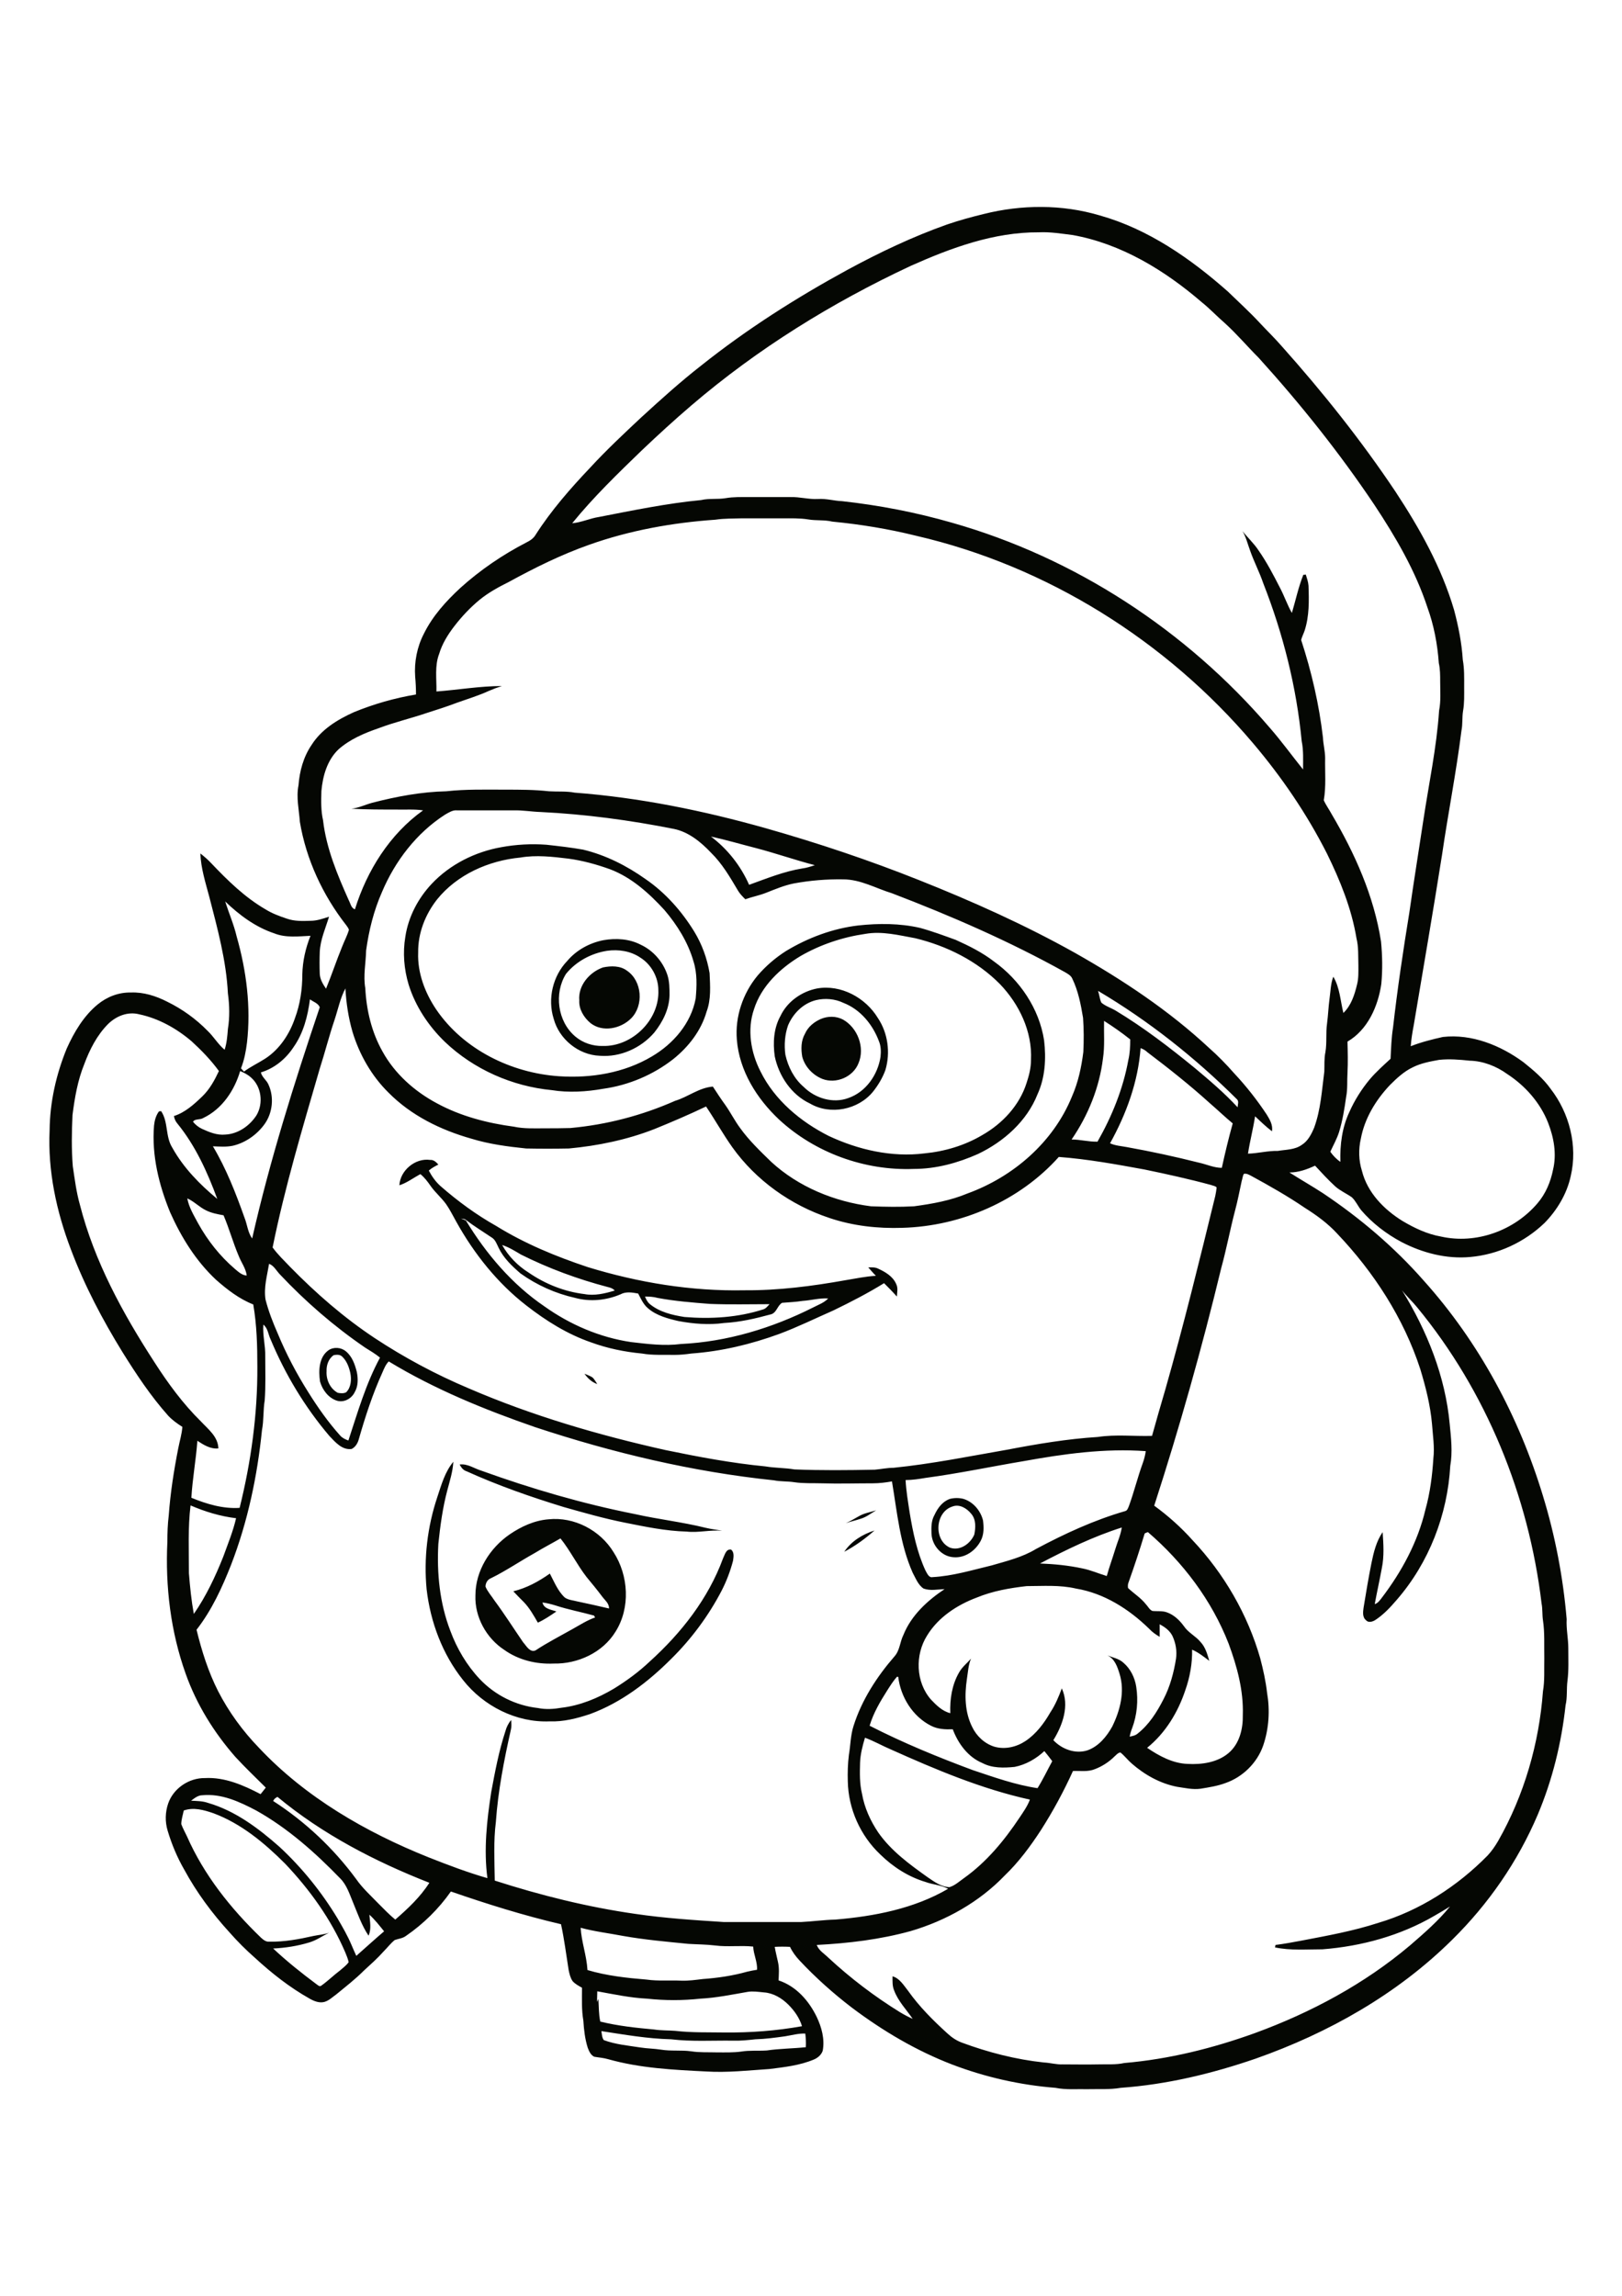 <?xml version="1.0" encoding="utf-8"?>
<!-- Generator: Adobe Illustrator 23.1.0, SVG Export Plug-In . SVG Version: 6.00 Build 0)  -->
<svg version="1.1" id="Layer_1" xmlns="http://www.w3.org/2000/svg" xmlns:xlink="http://www.w3.org/1999/xlink" x="0px" y="0px"
	 viewBox="0 0 595 842" style="enable-background:new 0 0 595 842;" xml:space="preserve">
<style type="text/css">
	.st0{fill:#050703;}
</style>
<g>
	<path class="st0" d="M309.7,569.1c2.6-3.9,6.7-6.4,11.1-7.8C317.4,564.3,313.7,567,309.7,569.1 M196.1,569.6
		c-5.4,3-10.5,6.5-16,9.2c-1.3,0.5-2,1.8-2,3.1c0.8,1.9,2.2,3.4,3.3,5.1c3.7,5,7,10.2,10.5,15.3c1.2,1.3,2.4,3.8,4.5,3
		c4.4-2.9,9.1-5.3,13.7-7.9c2.7-1.5,5.3-3.2,8.2-4.2c-0.1-0.2-0.3-0.5-0.4-0.7c-4.7-1.3-9.5-2.2-14.1-3.7c-1.6-0.5-3.2-0.9-4.8-1.1
		c0.5,2.4,3.2,2.6,5.1,3.3c-2.2,1.5-4.4,3-6.8,4.1c-1.5-2.6-3-5.3-5.1-7.5c-1.3-1.3-2.6-2.6-3.9-4c4.9-1.2,9.3-3.6,13.4-6.5
		c1.6,3,2.9,6.4,5.5,8.8c1.3,0.9,3,1,4.5,1.4c3.9,0.8,7.8,1.7,11.7,2.6c0.1-1.9-1.6-3.1-2.6-4.5c-1.8-2.4-3.7-4.7-5.6-7
		c-3.5-4.5-6-9.7-9.6-14.2C202.5,566,199.2,567.7,196.1,569.6 M201.2,557.2c9.4-1,19,4,23.9,12.1c5.5,8.5,6.2,20.4,0.7,29.1
		c-4.7,7.7-13.9,11.9-22.7,11.7c-6.4,0.3-12.9-1.3-18.1-5c-6.6-4.3-10.9-12.1-10.6-20c0-9,5.3-17.4,12.6-22.4
		C191.1,559.9,196,557.6,201.2,557.2 M315,556.1c2-1.2,4.3-1.5,6.4-2.2c-1.9,1.1-3.6,2.5-5.7,3.1c-1.8,0.6-3.6,1-5.4,1.6
		C311.9,557.9,313.4,557,315,556.1 M349.4,552.5c-6.4,2-7,12.4-0.9,15.1c3.7,1.3,7.5-1.5,8.9-4.8c0.5-2.5,0.7-5.5-1.1-7.6
		C354.7,553.2,352,551.5,349.4,552.5 M348.5,549.7c1.6-0.4,3.3-0.4,4.9,0c3.6,1.1,6.3,4.3,7.2,7.9c0.3,2.5,0.4,5.1-0.8,7.4
		c-1.9,3.7-5.8,6.5-10.1,6.1c-4.3-0.3-7.8-4.3-8-8.6c-0.1-2.4-0.1-4.8,1.1-6.9C344,553,345.8,550.6,348.5,549.7 M168.6,537.1
		c2.9-0.4,5.4,1.5,8.1,2.3c18.3,6.6,37.1,12.1,56.3,15.9c8.5,1.9,17.3,2.9,25.8,5c2,0.5,4.1,0.7,6.1,1.1c-4.4-0.4-8.7,0.8-13,0.3
		c-7.7-0.2-15.3-1.8-22.8-3.3c-7.5-1.5-14.9-3.6-22.3-5.7c-12.1-3.7-24.1-7.9-35.6-13.1C169.9,539.2,169.2,538.2,168.6,537.1
		 M160.4,549.1c1.5-4.5,2.8-9.3,5.9-13c-0.2,3.6-1.3,7-2.2,10.4c-1.7,6.4-2.6,13-3.3,19.7c-0.6,10.8,0.5,21.8,4.4,31.9
		c2.4,6.5,6,12.6,10.8,17.7c5.6,5.9,13.2,9.7,21.3,10.6c2.9,0.6,5.8,0.4,8.7-0.1c6.8-0.8,13.3-3.5,19.2-7c4.7-2.9,9.2-6.2,13.2-10
		c11.5-10.4,21.4-23,26.8-37.7c0.7-1.4,1.1-3.6,3-3.3c1.2,1,0.9,2.7,0.7,4.1c-1,3.8-2.4,7.5-4.2,11c-4.8,9.2-11.1,17.7-18.5,25
		c-8.5,8.5-18.3,16-29.7,20.2c-4.8,1.6-9.8,2.9-14.9,2.7c-12.2,0.5-24.2-5.6-31.7-15.1c-7.6-9.5-12-21.3-13.4-33.3
		C155.4,571.5,156.8,559.9,160.4,549.1 M214.4,503.8c1.1,0.5,2.2,0.8,3.1,1.5c0.6,0.7,1.1,1.5,1.6,2.3
		C217.1,506.9,215.6,505.5,214.4,503.8 M122.4,497c-1.9,1.3-2.7,3.7-2.6,5.9c-0.2,3.1,1.3,6.4,4.1,7.9c1,0.2,2.2,0.3,3.1-0.2
		c1.8-1.8,2-4.7,1.5-7.1c-0.5-2.2-1.3-4.4-3-6C124.7,496.7,123.4,496.8,122.4,497 M120.5,495.2c1.9-1.3,4.6-1.1,6.4,0.4
		c2.3,1.9,3.3,4.8,4,7.6c0.5,2.5,0.5,5.2-0.8,7.4c-1.1,2.3-3.9,3.9-6.5,3.1c-3.1-1-5.3-3.9-6.2-7C116.8,502.6,117,497.7,120.5,495.2
		 M236.6,475.5c0.4,1,0.9,2,1.7,2.7c3.6,3,8.3,4.1,12.8,4.8c9.7,0.8,19.6,0.2,28.9-2.8c1-0.3,1.6-1.2,2.3-1.9
		c-7.3,0-14.6,0.2-21.9-0.1c-6.4-0.5-12.8-1-19.2-2.2C239.8,475.6,238.2,475.5,236.6,475.5 M184.2,456.6c2.3,4.1,5.7,7.6,9.7,10.1
		c6.1,4.2,13.1,7,20.5,7.9c3.7,0.7,7.5-0.2,11.1-1.3c-0.7-0.8-1.7-1.1-2.6-1.3c-11-2.9-21.6-6.8-31.8-11.9
		C188.9,458.8,186.7,457.4,184.2,456.6 M169.1,446.9c0.5,0.2,1.4,0.5,1.8,0.7c7.4,12.2,16.9,23.4,28.8,31.5
		c9.4,6.7,20.3,11.4,31.8,13.1c6.1,0.7,12.2,1.5,18.3,0.7c16.9-0.8,33.4-5.8,48.5-13.4c1.9-1,4-1.7,5.5-3.3
		c-3.2-0.2-6.3,0.7-9.4,0.9c-2.5,0.4-5,0.5-7.5,0.7c-1.8,1-2,3.9-4.4,4.3c-5.5,1.5-11.1,2.8-16.9,3.1c-5.6,0.8-11.2,0.3-16.7-0.7
		c-3.9-0.9-8.1-2-11.2-4.7c-1.7-1.4-2.6-3.5-3.6-5.4c-2.2-0.4-4.5-0.8-6.5,0.3c-5.2,2.2-11.1,2.8-16.6,1.3c-7.2-1.6-14.1-4.7-20.1-9
		c-3.1-2.7-6.2-5.6-8-9.4c-0.7-1.4-1.2-3-2.6-3.8c-3.1-2.1-6.4-4.1-9.4-6.4C170.5,447,169.8,447,169.1,446.9 M146.5,434.7
		c0.3-5.5,5.9-10.1,11.3-9.3c1.3-0.1,2.2,0.8,3,1.7c-1.2,0.6-2.5,1.3-3.5,2.2c1.1,2.1,2.5,4.1,4.3,5.7c6.3,5.5,13.1,10.5,20.4,14.6
		c10.5,6.5,21.9,11.2,33.6,15.1c18.6,5.7,38,8.9,57.5,8.5c12.4,0.1,24.8-1.5,37.1-3.7c3.7-0.6,7.4-1.4,11.1-1.6
		c-1-1-1.9-2.1-2.8-3.1c1.2,0,2.6-0.1,3.7,0.5c2.6,1.2,5.3,2.8,6.5,5.5c0.8,1.5,0.4,3.1,0.3,4.7c-1.5-1.7-3.1-3.3-4.7-4.9
		c-6,3.7-12.2,6.9-18.6,10c-6.6,2.9-13.1,6.1-19.8,8.6c-10.4,3.8-21.2,6.4-32.3,7.2c-2.1,0.3-4.1,0.5-6.2,0.5c-4-0.1-8,0.2-11.9-0.5
		c-6.4-0.6-12.7-1.9-18.7-4.1c-8.7-3-16.5-7.9-23.7-13.5c-10.6-8.2-19.2-19-25.7-30.7c-1.2-2.1-2.3-4.4-3.7-6.4
		c-1.7-2.4-4-4.3-5.7-6.7c-1.1-1.6-2.3-3.2-3.8-4.4C151.6,432,149.3,433.8,146.5,434.7 M301.1,373.7c2.6-1.1,5.6-1.1,8.1,0.2
		c5.4,3,8.2,10.3,5.7,16.1c-2,5-8.2,7.6-13.2,5.7c-3.5-1.4-6.4-4.4-7.4-8.1c-0.5-2.8-0.5-5.9,1-8.5
		C296.4,376.6,298.6,374.8,301.1,373.7 M299.3,366.8c-4.7,1.2-8.3,4.8-10.2,9.2c-1.2,3.4-1.5,7.2-1,10.8c1,4.5,3.2,8.8,6.7,11.8
		c4.2,4.2,10.8,6.2,16.4,4.1c6.4-2.2,10.8-8.5,11.8-15.1c0.2-1.9,0.2-3.9-0.6-5.8c-2.3-6.1-6.8-11.6-13-14
		C306.3,366.3,302.6,366,299.3,366.8 M299.8,362.5c8.7-1.5,17.7,3.4,22.2,10.8c3.7,5.5,4.7,12.7,2.8,19.1c-1,2.8-2.6,5.5-4.5,7.9
		c-5.4,6.7-15.7,8.8-23.2,4.4c-6.8-3.2-11.4-10.1-12.9-17.3c-0.7-5-0.4-10.3,2.1-14.8C288.8,367.3,294.1,363.6,299.8,362.5
		 M221.2,354.8c2.9-0.6,6.3-0.7,8.8,1.2c5.6,3.8,6.2,12.8,1.5,17.5c-3.8,3.8-10.5,5.2-14.9,1.7c-2.4-2-4.3-5.1-4.1-8.3
		C212,361.4,216.3,356.5,221.2,354.8 M222.7,348.7c-5.8,0.9-11.4,3.9-15.1,8.5c-4.4,7.1-3.1,17.4,3.4,22.9c2.8,2.4,6.5,3.6,10.1,3.5
		c10.8,0.3,20.9-9.6,20.4-20.5c0-4.7-2.6-9.4-6.6-11.9C231.4,348.8,226.9,348.1,222.7,348.7 M221.4,344.8c4.6-0.8,9.5-0.5,13.7,1.7
		c4.5,2.1,8.1,6.2,9.7,11c0.8,2.4,0.8,5,0.8,7.5c-0.1,5.1-2.5,9.8-5.6,13.7c-4.9,5.7-12.5,9.1-20,8.5c-7.8-0.3-14.9-6.1-16.9-13.6
		c-2.3-7.3-0.3-15.7,5-21.2C211.4,348.5,216.2,345.8,221.4,344.8 M317.4,342.5c-8.3,1.2-16.4,3.9-23.7,8.1
		c-7.5,4.5-14.4,11-17.1,19.5c-2.6,7.5-1.2,15.9,2.4,22.9c5.2,10.5,14.7,18.4,25,23.6c10.9,5.1,23.1,7.9,35.1,6.4
		c7.4-0.7,14.8-2.9,21.2-6.7c7.4-4.2,13.7-10.9,16.3-19.2c0.9-2.7,1.6-5.5,1.6-8.4c0.5-10.4-4.3-20.4-11.4-27.8
		c-8.4-8.5-19.5-14-31-16.8C329.7,343,323.6,341.4,317.4,342.5 M314.9,339.4c7.5-0.8,15.2-0.8,22.6,0.9c4.4,1.2,8.7,2.8,13.1,4.4
		c4.9,2.2,9.7,4.6,14,7.9c9.5,6.8,16.6,17.3,18.4,28.9c0.8,6.7,0.4,13.7-2.4,19.8c-3.9,9.9-12.4,17.4-21.8,21.9
		c-7.4,3.3-15.4,5.5-23.6,5.5c-18,0.7-36.2-5.9-49.4-18.1c-8.2-7.7-14.6-17.9-15.5-29.3c-0.7-8.4,2.2-17,7.6-23.5
		c3-3.5,6.5-6.5,10.4-9C296.4,343.9,305.5,340.5,314.9,339.4 M190.9,314.5c-11.6,1.1-23.2,6.2-30.6,15.4c-4.3,5.5-7,12.3-6.9,19.4
		c-0.3,7.5,2.5,14.8,6.6,20.9c10,14.7,27.5,23.3,45,24.5c11.8,0.8,24-1.2,34.2-7.3c7.8-4.6,14.3-12.1,16-21.2
		c0.4-4.5,0.6-9.2-0.8-13.6c-2-7-6-13.4-10.7-18.9c-5.6-6.1-12-11.9-19.9-14.9c-5-1.8-10.1-3.2-15.3-3.9
		C202.7,314.2,196.7,313.5,190.9,314.5 M183.9,310.7c5.4-1,11-1.3,16.5-0.9c4.5,0.5,9,1,13.5,1.8c8.3,2,16,5.9,22.9,10.8
		c7.3,5,13.3,11.8,17.9,19.3c2.8,4.6,4.7,9.8,5.6,15.2c0.2,4.7,0.6,9.6-1.1,14.1c-2,7-6.6,12.9-12.2,17.4
		c-7.4,5.8-16.4,9.6-25.7,10.9c-6.2,1.1-12.7,1.5-18.9,0.5c-14.5-1.4-28.6-7.6-39.2-17.7c-6-5.8-10.8-13-13.3-21
		c-1.7-5.7-2.2-11.7-1.2-17.6c1.1-7.3,4.7-14.1,9.7-19.4C165.1,317,174.3,312.4,183.9,310.7 M220.6,744.9c0.2,1.1,0.2,2.4,0.9,3.3
		c4.3,1.6,8.9,2,13.4,2.7c2.5,0.4,5.1,0.4,7.6,0.8c3.6,0.6,7.4,0.1,11,0.6c3.2,0.5,6.4,0.3,9.6,0.4c2.9,0,5.9,0.1,8.8-0.3
		c3.1-0.5,6.2-0.2,9.4-0.4c4.7-0.7,9.6-0.7,14.3-1.2c0.1-1.7,0-3.4-0.2-5c-2.5-0.1-4.9,0.6-7.4,1c-3.6,0.5-7.2,1-10.9,1.1
		c-2.8,0.3-5.5,0.6-8.3,0.5c-7.5-0.1-15.1,0.4-22.6-0.5C237.6,747.7,229.1,746.2,220.6,744.9 M219.1,730.3c0,1.3-0.1,2.6-0.1,3.9
		c0.2-0.4,0.3-0.7,0.5-1.1c0.2,2.8,0.1,5.6,0.7,8.3c6.5,1.6,13.1,2.3,19.7,2.9c2.6,0.4,5.2,0.3,7.8,0.5c6,0.7,12,0.5,17.9,0.6
		c9.6,0.1,19.1-0.6,28.6-2.3c-0.9-3-2.8-5.7-5-7.9c-2.4-2.4-5.6-4.3-9-4.5c-2-0.2-4-0.5-5.9-0.2c-5.8,1-11.5,2.2-17.4,2.5
		c-6.5,0.7-13,0.7-19.5,0C231.2,732.7,225.2,731.4,219.1,730.3 M213,707c0.3,5.2,2.2,10.2,2.5,15.5c7,2.1,14.4,2.9,21.7,3.5
		c4.2,0.6,8.5,0.2,12.7,0.4c2.7,0.1,5.3-0.3,7.9-0.6c5.5-0.4,11-1.2,16.3-2.7c1.2-0.3,2.4-0.5,3.6-0.7c0.2-2.9-1.3-5.6-1.4-8.5
		c-4.6-0.5-9.3,0.2-13.9-0.4c-3.3-0.4-6.6-0.4-9.9-0.6c-8-0.8-16-1.5-23.9-2.9C223.4,709,218.2,708.4,213,707 M67.4,664
		c-0.3,1.6-0.9,3.3-0.9,5c0.6,1.6,1.4,3,2.1,4.5c6.2,14.1,16,26.4,27.1,37.1c0.9,0.8,1.8,1.6,3.1,1.5c5.5,0.1,10.9-0.9,16.2-2.1
		c1.9-0.4,3.9-0.5,5.7-1.2c-2.4,1.2-4.6,2.8-7.3,3.6c-4.3,1.3-8.8,2-13.2,2.2c5,4.7,10.4,9,15.9,13.1c0.5,0.3,1.1,1.1,1.8,0.5
		c2.4-1.7,4.5-3.8,6.9-5.6c1.1-1,2.3-1.8,3.1-3c-0.3-1.3-0.8-2.5-1.3-3.7c-5.2-12.1-13-22.9-22-32.4c-7.6-7.6-16.1-14.7-26.3-18.5
		C74.8,663.8,71,662.7,67.4,664 M100.2,660.5c11.8,7.6,22.2,17.4,30.5,28.7c2.3,3.3,5.3,6,8.1,8.9c2,2,4,4.1,6.2,5.9
		c4.6-4,9.2-8.3,12.5-13.5c-19.9-7.8-39.2-17.8-55.7-31.5C101.1,659.3,100.5,659.8,100.2,660.5 M70.1,660.4c2.1,0.1,4.2,0.1,6.2,0.8
		c10,2.9,18.5,9.3,26.2,16.1c8.3,7.7,15.5,16.6,21.4,26.4c1.8,3.1,3.6,6.2,5,9.5c0.6,1.4,1.2,2.8,1.8,4.1c3.4-3,6.8-6.1,10.2-9
		c-1.7-2.1-3.4-4.3-5.4-6.1c0.2,2.6,0.8,5.2-0.3,7.7c-2.5-3.7-4-8.1-5.7-12.2c-1.3-3.1-2.3-6.4-4.7-8.8
		c-9.2-9.5-19.2-18.4-30.8-24.9c-6.1-3.2-12.7-6.3-19.8-5.6C72.7,658.4,71.4,659.4,70.1,660.4 M317.3,637.3c-0.9,3-1.7,6.1-1.8,9.2
		c-0.1,3.8-0.2,7.6,0.7,11.3c0.9,5.2,3.1,10,6,14.3c4.7,6.7,11.4,11.6,18,16.3c2.5,1.7,5,3.6,8.1,3.7c2-0.6,3.6-2.1,5.3-3.3
		c8.3-5.9,14.8-13.8,20.4-22.2c1.4-2.1,2.9-4.2,3.8-6.6c-17.7-3.9-34.5-11-51-18.4C323.7,640.3,320.6,638.5,317.3,637.3
		 M325.5,619.9c-2.6,4.1-5.1,8.3-6.5,13c12.3,6.3,25,11.5,37.9,16.3c7.8,2.6,15.6,5.4,23.7,6.6c2-3.2,3.6-6.6,5.4-9.9
		c-0.9-1.2-1.9-2.5-2.9-3.7c-3,2.8-6.8,5-10.9,5.8c-4,0.4-8.2,0.5-11.8-1.4c-5.3-2.2-8.9-7.1-10.9-12.4c-2.7,0.1-5.5,0-8-1.3
		c-6.7-3.4-11.1-10.5-12-17.9c-0.1,0-0.3-0.1-0.4-0.1C327.7,616.4,326.6,618.2,325.5,619.9 M376.6,581.7c-6.2,0.7-12.5,1.8-18.3,4.2
		c-7.2,2.7-14.1,7.2-18.2,13.9c-4.5,7.1-4.2,17.1,1.4,23.5c2,2.1,4.2,4.3,7.1,5c-0.2-5.1,0.6-10.4,3.2-14.9c1.1-2,2.9-3.4,4.4-5.1
		c-1,2.3-1.1,4.9-1.5,7.4c-0.9,5.9-0.8,12.2,1.9,17.6c1.6,3.4,4.6,6.2,8.2,7.3c3.9,1.1,8.1,0.1,11.4-2.1c3.9-2.6,6.8-6.5,9.1-10.5
		c1.8-2.7,3.1-5.8,4.2-8.8c2.9,6.3,0.3,13.5-3.1,19c3.1,3.3,8.1,5.2,12.6,3.7c4.1-1.5,7-5.1,9-8.7c2.9-5.9,4.7-12.8,2.7-19.3
		c-0.8-2.6-1.8-5.6-4.5-6.8c2,0.8,4.3,1.2,5.9,2.7c2.6,2.2,4.2,5.5,4.7,8.8c0.8,5.1,0.3,10.4-1.5,15.2c-0.4,1-0.7,2-0.9,3.1
		c1-0.2,2.1-0.4,2.9-1.1c4.2-3.3,7.1-7.9,9.5-12.6c2.4-4.6,3.8-9.8,4.6-14.9c0.4-2.8-0.1-5.7-1.3-8.3c-1-2-2.8-3.3-4.7-4.3
		c0,1.5,0,3.1,0,4.6c-1.4-0.8-2.8-1.8-3.9-3c-7.4-7.2-16.5-13-26.8-14.7C388.7,581.2,382.6,581.7,376.6,581.7 M419.9,562.4
		c-1.8,6-3.8,12-5.9,17.9c-0.3,0.7-0.3,1.4-0.2,2.1c2.1,2,4.7,3.6,6.5,5.9c0.8,0.8,1.3,2,2.4,2.5c1.7,0.2,3.6-0.1,5.3,0.5
		c2.6,0.9,4.7,2.9,6.3,5.1c1.6,2.4,4.3,3.6,6.1,5.8c1.8,1.9,2.5,4.5,3.2,6.9c-2-1.5-4-3.1-6.3-4.1c0.1,5-0.8,10.1-2.5,14.9
		c-2.7,8.1-7.3,15.7-14,21.1c4.4,3,9.4,5.7,14.8,5.9c5.2,0.3,11-0.5,15.1-4c4-3.4,5.3-8.9,5.2-13.9c0.3-9-2.1-17.8-5.2-26.2
		c-6.2-15.9-16.7-29.8-29.6-40.9C420.7,562,420.2,562.2,419.9,562.4 M381.5,573.4c5.2,0.2,10.4,0.7,15.5,1.8c3.1,0.6,6,1.9,9,2.8
		c0.9-3.3,2.1-6.5,3.1-9.8c0.8-2.7,2-5.2,2.4-8C401.1,563.5,391.2,568.3,381.5,573.4 M69.9,552.1c-1,8.2-0.6,16.6-0.6,24.9
		c0.4,5,0.9,10,1.8,14.9c4.5-6.5,7.9-13.7,10.8-21c1.7-4.7,3.6-9.3,4.7-14.1C80.8,556.1,75.2,554.4,69.9,552.1 M375.3,535.9
		c-11.9,2-23.7,4.5-35.7,6.1c-2.4,0.4-4.9,0.8-7.4,0.8c0.2,4,0.9,8,1.5,12c1.2,7.2,2.7,14.5,5.8,21.2c0.6,1,1.2,2.7,2.6,2.4
		c7.4-0.4,14.6-2.6,21.7-4.3c5.5-1.6,11.3-3,16.2-6c10.5-5.6,21.3-10.6,32.7-13.9c0.9-0.2,1.1-1.2,1.4-1.8
		c1.9-5.2,3.2-10.6,5.1-15.8c0.5-1.4,0.9-2.9,1.1-4.4C405.3,531.1,390.2,533.2,375.3,535.9 M96.6,485.8c-0.3,3.9,0.8,7.7,0.7,11.6
		c0,5.4,0.2,10.8-0.2,16.2c-0.6,3.6-0.3,7.3-1,10.9c-1.7,16.8-5.2,33.5-11.3,49.3c-3.3,8.4-7.1,16.7-12.7,23.9
		c1.9,7.8,4.3,15.4,7.9,22.5c3.9,7.6,9,14.6,15,20.8c17.1,18.2,39.3,31,62.3,40.2c7.1,2.8,14.2,5.5,21.5,7.6
		c-1.4-10.5-0.2-21.2,1.4-31.6c1.4-7.5,2.8-15,5.2-22.3c0.4-1.5,1.1-2.9,2.1-4.1c0.1,1.2,0.2,2.4-0.1,3.6
		c-2.5,11.1-4.7,22.4-5.5,33.8c-0.9,7.1-0.5,14.3-0.4,21.5c16.8,5.4,34,9.7,51.5,12.2c10.8,1.6,21.7,2.3,32.6,3c9.4,0,18.8,0,28.2,0
		c4.2-0.2,8.4-0.8,12.6-0.9c14.3-1.2,28.9-4,41.4-11.3c-2.6-1.4-5.6-1.5-8.3-2.5c-6.3-1.9-11.9-5.5-16.6-10.1
		c-7.3-6.9-11.7-16.7-11.9-26.8c-0.1-3.2,0-6.5,0.4-9.7c0.6-3.5,0.6-7.2,1.7-10.6c3-9.5,8.5-18,15-25.5c2-2.2,2-5.3,3.3-7.9
		c2.9-7.2,8.8-12.6,15.1-16.8c-2.6,0.1-5.2,0.7-7.7-0.2c-2-1.3-2.9-3.8-4-5.8c-4.7-10.6-5.7-22.2-7.6-33.5c-2.3,0.4-4.6,0.7-7,0.7
		c-6.3,0-12.5,0.2-18.8,0c-3.3-0.1-6.7,0.1-10-0.4c-2.5-0.4-5.1-0.2-7.5-0.7c-29.8-3.1-59.2-10.1-87.6-19.5
		c-18.5-6.4-36.9-13.9-53.7-24.1c-1.1,1.1-1.7,2.6-2.3,4c-3.6,7.9-6.3,16.2-8.7,24.6c-0.4,1.4-1.2,2.8-2.6,3.5
		c-3.5,0.5-6-2.5-8.2-4.8c-9-10.6-16.2-22.6-21.5-35.3C98.4,489.5,98.3,487.1,96.6,485.8 M98.7,463.5c-0.7,4.3-2,8.7-1.3,13.1
		c1.1,4.3,2.7,8.4,4.5,12.5c3.1,7.5,6.9,14.7,11.2,21.5c3.5,5.6,7.3,11,11.7,15.9c0.8,0.9,1.9,1.4,3,1.8
		c3.4-10.3,6.4-20.8,11.6-30.4c-1.7-1.4-3.6-2.5-5.5-3.7c-11.4-7.8-21.9-16.9-31.3-26.9C101.3,465.9,100.4,464.1,98.7,463.5
		 M68.7,439.5c0.6,3.3,2.4,6.2,4,9.2c3.5,6.3,8,12,13.5,16.7c1.3,1.1,2.6,2.3,4.3,2.4c-0.3-2.6-2-4.8-2.9-7.1
		c-2.1-4.9-3.5-10.1-5.6-15c-2.2-0.4-4.4-0.8-6.4-1.8C73.1,442.7,71.2,440.6,68.7,439.5 M455.5,433.1c-0.8,3.7-1.5,7.4-2.5,11.1
		c-1.8,6.9-3.1,13.9-5,20.8c-7.1,29.4-15.3,58.5-24.6,87.2c5.1,3.7,9.9,8,14.1,12.7c11.5,12.2,20.2,27.2,24.8,43.3
		c1.1,4.2,2,8.3,2.5,12.6c1.1,6.4,0.7,13.1-1.4,19.3c-2.2,6.4-7.5,11.6-13.8,13.8c-2.9,1.1-6.1,1.6-9.2,2.1
		c-2.9,0.4-5.8-0.3-8.6-0.7c-6.2-1.2-11.9-4.4-16.6-8.5c-1.5-1.3-2.7-2.9-4.2-4.1c-0.9,0.1-1.5,0.9-2.2,1.5c-2,2-4.5,3.6-7.1,4.6
		c-2.6,1.1-5.4,0.6-8.1,0.7c-3.4,7.5-7.3,14.7-11.7,21.6c-3.9,6-8.2,11.8-13.3,16.7c-9.4,9.8-21.6,16.6-34.5,20.4
		c-11.2,3.1-22.9,4.5-34.5,5.1c0.8,2.1,2.8,3.2,4.3,4.7c8.1,7.5,16.9,14.2,26.3,20c1.5,0.9,3,1.7,4.6,2.4c-2.3-3.4-5.3-6.4-6.8-10.4
		c-0.7-1.6-0.6-3.5-0.6-5.2c2.6,0.7,4.1,3.3,5.7,5.3c4.1,5.8,9.2,10.9,14.5,15.7c1.5,1.4,3.3,2.6,5.2,3.3c9.7,3.6,19.8,6.2,30.1,7.3
		c2.3,0.1,4.6,0.8,6.9,0.7c4.4,0,8.8,0.1,13.2,0c3.1-0.1,6.3,0.2,9.4-0.5c16.4-1.4,32.5-5.4,48-11c20.5-7.5,40.1-18,56.8-32.1
		c5.2-4.5,10.4-9,14.7-14.3c-1.9,1.2-3.8,2.3-5.7,3.4c-12.5,7.3-26.8,11.2-41.1,12.3c-5.8,0-11.7,0.5-17.4-0.7
		c0.1-0.2,0.1-0.7,0.2-0.9c3.2-0.4,6.4-1,9.6-1.6c9.4-1.8,18.9-3.5,28.1-6.5c15.2-4.5,29-13.4,40.1-24.7c1.5-1.6,2.8-3.5,3.9-5.4
		c9.5-16.7,15-35.7,16.4-54.8c0.7-4,0.4-8.1,0.5-12.2c-0.1-4.7,0.2-9.3-0.5-13.9c-0.3-2-0.1-4.1-0.5-6.1
		c-4.7-39.5-20.3-77.9-45.7-108.7c-1.7-2.1-3.8-4-5.5-6.2c9.2,14.9,15.9,31.6,17.5,49.1c0.5,5.1,1.1,10.2,0.2,15.3
		c-1,17.9-7.8,35.5-19.6,49.1c-2.4,2.8-4.9,5.5-8,7.5c-1,0.6-2.5,1-3.3,0c-1.4-1.1-1.1-3.1-0.9-4.6c0.9-5.5,1.8-10.9,2.9-16.4
		c0.8-3.9,1.8-8,4.1-11.3c0.3,4.4,0.6,8.8-0.3,13.2c-0.8,4.4-1.8,8.8-2.6,13.2c1.1-0.3,1.8-1.3,2.5-2.2c7.4-9.7,13.3-20.6,16.1-32.5
		c1.7-6.1,2.5-12.4,2.9-18.7c0.5-4.2-0.2-8.5-0.5-12.7c-0.6-6.8-2.3-13.5-4.3-20.1c-6.1-18.7-17-35.5-30.5-49.7
		c-3.4-3.7-7.5-6.7-11.8-9.4c-6.3-4.3-13-8.1-19.8-11.8c-0.8-0.4-1.6-0.9-2.6-0.7C455.8,431.3,455.8,432.3,455.5,433.1 M74.6,410
		c-1.2,0.8-3.1,0.2-3.8,1.4c0.9,1.1,2,2,3.3,2.6c2.6,1.2,5.5,2.4,8.5,2.1c4.7-0.2,9-3.2,11.5-7.1c2.6-4.4,1.8-10.6-2.1-13.9
		c-1.1-1-2.5-1.7-3.9-2.3C86,399.9,81.5,406.7,74.6,410 M527.9,388.7c-3.3,0.6-6.6,1.2-9.6,2.7c-3.2,1.5-5.9,4-8.4,6.5
		c-5.2,5.5-9.3,12.2-10.7,19.7c-0.9,3.9-0.8,8,0.4,11.8c2,8,8.1,14.2,14.9,18.4c4.4,2.6,9,4.8,14.1,5.7c12.9,2.9,26.9-2.2,35.4-12.2
		c3-3.5,4.8-7.8,5.7-12.3c1.4-5.8,0.3-11.8-1.8-17.2c-2.9-7.4-8.4-13.6-15-17.9c-4-2.9-8.9-4.8-13.8-4.9
		C535.3,388.6,531.6,388.3,527.9,388.7 M418.4,384.4c-0.9,12.3-5.2,24.1-11.2,34.9c2,0.9,4.1,1,6.2,1.4c8.9,1.6,17.7,3.5,26.4,5.7
		c2.8,0.6,5.5,1.9,8.4,1.9c1.2-5.5,2.5-10.9,4-16.3c-2.9-2.4-5.6-5-8.5-7.5c-7.3-6.6-15-12.7-22.8-18.6
		C420.2,385.2,419.3,384.7,418.4,384.4 M405,374.4c-0.1,4.6,0.3,9.2-0.4,13.8c-1.3,10.6-5.4,20.8-11.5,29.7c3.2,0,6.3,0.9,9.5,0.8
		c5.3-9.3,9.4-19.4,11.3-29.9c0.6-2.5,0.7-5.1,0.7-7.6C411.6,378.8,408.3,376.5,405,374.4 M39.7,375.5c-4.1,4.1-6.8,9.4-8.8,14.8
		c-2.4,5.9-3.5,12.3-4.3,18.6c-0.3,6.3-0.4,12.5,0.1,18.8c0.7,4.7,1.3,9.5,2.6,14.1c5.3,20.8,15.7,39.8,27.3,57.7
		c5,7.8,10.5,15.3,17.1,21.8c2.7,2.9,6.3,5.6,6.4,9.9c-2.9,0.3-5.4-1.3-7.7-2.8c-0.5,7-1.8,13.9-2.2,20.9c5.6,2.3,11.6,4.1,17.7,3.7
		c4.2-16.9,6.6-34.4,6.5-51.8c0-7.6-0.2-15.3-1.5-22.8c-5.1-2-9.5-5.4-13.6-9c-7.4-6.9-12.8-15.6-16.9-24.8
		c-4.1-10-6.8-20.9-5.9-31.8c0.2-1.9,0.7-3.7,1.8-5.2c0.2,0,0.6-0.1,0.8-0.1c2.7,4,1.5,9.3,4.1,13.4c4.1,7.4,10.1,13.5,16.5,18.8
		c-3.6-9.8-8-19.5-14.6-27.6c-0.7-0.8-1.1-1.7-1.3-2.8c4.1-1.3,7.4-4.3,10.4-7.2c2.7-2.6,4.5-5.9,6.1-9.3c-2.9-4-6.4-7.6-10-10.9
		c-5.5-4.7-12.1-8.4-19.2-9.9C46.9,370.9,42.7,372.6,39.7,375.5 M113.7,366.5c-0.8,6.2-2.4,12.4-6,17.5c-2.8,4.3-7,7.8-12,9.3
		c0.4,1.8,2.1,2.8,2.8,4.5c2.1,4.6,1.5,10.3-1.4,14.4c-2.8,3.9-7,6.9-11.7,8c-2.4,0.5-4.9,0.3-7.3,0.2c4.9,8.2,8.4,17.2,11.6,26.2
		c1,2.5,1.2,5.4,2.8,7.6c6.5-28.7,15.4-56.9,24.8-84.8C116.7,367.9,114.9,367.4,113.7,366.5 M404,367.7c1.5,1.3,3.5,1.9,5.2,2.9
		c10.3,6.2,19.8,13.5,29.1,21.1c5.5,4.6,10.9,9.2,15.7,14.4c0-1,0.6-2.2-0.3-3c-15.3-15.2-32.3-28.7-50.9-39.7
		C403.3,364.9,403.4,366.4,404,367.7 M122.7,374.1c-2,5.9-3.5,11.9-5.4,17.8c-6.3,21.7-12.8,43.4-17.3,65.6c1.9,2.6,4.2,4.8,6.4,7.1
		c9.5,9.7,19.7,18.6,31,26.1c10.9,7.2,22.5,13.4,34.6,18.5c23.2,10,47.5,17.1,72.1,22.6c12.1,2.5,24.3,4.8,36.7,6
		c3.5,0.6,7.1,0.5,10.6,1.1c9.8,0.4,19.7,0.3,29.5,0.1c2.3-0.2,4.6-0.7,6.9-0.7c13.9-1.4,27.7-4.2,41.5-6.6c11-2.1,22.2-4,33.4-4.7
		c6.6-1,13.2-0.2,19.9-0.4c1.6-5.7,3.2-11.4,4.9-17.1c6.7-23.5,12.5-47.2,18.3-70.9c0.2-1,0.4-2.1,0.5-3.1c-0.5-0.6-1.3-0.6-2-0.9
		c-8.1-2.2-16.3-4-24.5-5.7c-10.4-1.9-20.8-3.8-31.4-4.6c-14.4,16.1-35.8,25.4-57.4,26c-9,0.3-18.1-0.7-26.7-3.6
		c-14.2-4.7-27-13.8-35.7-26c-3.4-4.8-6.3-10-9.6-14.9c-6.3,3-12.6,5.7-19,8.3c-10,3.9-20.6,6.1-31.3,7.1c-5.2,0.1-10.5,0.1-15.7,0
		c-6.8-0.7-13.6-1.6-20.1-3.6c-11.3-3.2-22.1-8.5-30.4-16.9c-6.2-6.1-10.7-14-13.2-22.3c-1.5-5.2-2.3-10.5-2.6-15.9
		C124.8,366.1,124,370.2,122.7,374.1 M86.8,343.4c3.6,12.6,5.3,25.9,3.8,39c-0.4,3.2-1,6.4-2.2,9.4c0.4,0.4,0.7,0.8,1.1,1.2
		c2.4-1.8,5.2-3.1,7.7-4.7c5.3-3.4,9-9,11-14.9c1.9-5.1,2.7-10.6,2.7-16c0.1-4.9,1.2-9.7,3-14.2c-4.4,0.2-9.1,0.8-13.3-0.9
		c-6.9-2.3-12.8-6.7-18-11.7C84,335,85.8,339.1,86.8,343.4 M260.8,306.8c6.1,4.6,10.9,10.7,14,17.7c6.4-2.3,12.7-4.9,19.5-6
		c1.6-0.2,3.1-0.7,4.6-1.2c-7.3-1.9-14.4-4.4-21.7-6.3C271.7,309.6,266.3,308,260.8,306.8 M163.2,298.8c-10.4,6.7-18.3,17-23.1,28.4
		c-3,6.8-4.8,14.1-5.8,21.4c-0.1,4.6-1.1,9.2-0.3,13.8c0.4,8,2.3,16.1,6.3,23.2c4.5,8.2,11.8,14.7,20.1,19.1
		c8.7,4.7,18.4,7.2,28.1,8.5c3.7,0.8,7.5,0.6,11.3,0.6c3.1,0,6.3,0,9.4-0.1c13.3-1.2,26.3-4.6,38.5-10c4.7-1.4,8.7-4.8,13.8-5.2
		c1.5,2.3,3,4.6,4.6,6.8c1.9,2.7,3.4,5.7,5.4,8.4c3.3,4.6,7.4,8.5,11.4,12.4c10,9.2,23.2,14.6,36.6,16.3c5.3,0.2,10.5,0.3,15.8,0
		c6.7-0.9,13.4-2.1,19.6-4.7c16.8-6.1,31.5-18.8,38.3-35.5c2.3-5.2,3.5-10.8,4.2-16.4c0.2-4.2,0.2-8.3-0.1-12.5
		c-0.8-4.9-1.8-10-4-14.5c-0.5-1.1-1.7-1.7-2.7-2.3c-20.3-11.3-41.7-20.6-63.4-28.9c-5.9-1.8-11.5-5.1-17.9-5.1
		c-6.1-0.1-12.1,0.4-18.1,1.5c-3.5,0.7-6.8,2.1-10.1,3.4c-2.5,1-5.2,1.5-7.7,2.4c-1-1-2-2-2.7-3.2c-2.9-4.9-5.8-9.9-9.9-13.9
		c-3.7-3.9-8.2-7.6-13.6-8.7c-16.1-3.2-32.5-5.4-48.9-6.2c-3.3-0.1-6.6-0.7-9.9-0.6c-6.9,0-13.8,0-20.7,0
		C166.1,297,164.6,298,163.2,298.8 M262.4,190.6c-15.7,1.1-31.4,3.9-46.3,9.2c-10.2,3.6-19.9,8.4-29.4,13.6
		c-3.8,1.9-7.5,3.9-10.8,6.6c-3.4,2.8-6.5,6.1-9.2,9.6c-2.4,3.1-4.5,6.5-5.6,10.2c-1.7,4.4-0.9,9.2-1,13.8c8-0.6,16-2,24-2
		c-1.6,0.5-3.2,1.1-4.8,1.8c-3.7,1.7-7.7,2.9-11.6,4.3c-3.7,1.4-7.4,2.6-11.2,3.8c-5.9,2-11.9,3.4-17.7,5.6
		c-5.2,1.8-10.4,4-14.6,7.7c-4.2,4-5.8,9.8-6.3,15.3c-0.1,3.6-0.2,7.2,0.6,10.7c1.2,10.4,5.3,20.1,9.5,29.5c0.6,1.1,0.8,2.7,2.2,3.2
		c4.4-14.2,12.8-27.6,25-36.3c-3.3-0.5-6.7-0.2-10-0.3c-5.4,0-10.8,0-16.3-0.3c2.7-0.3,5.1-1.5,7.7-2.2c8.9-2.3,18-4,27.1-4.2
		c7.2-0.8,14.4-0.6,21.6-0.6c5.4,0,10.7,0,16.1,0.6c3.1,0.2,6.3-0.1,9.4,0.5c23.8,1.8,47.3,6.6,70.3,13.1c19,5.4,37.8,11.7,56.1,19
		c19.6,7.8,38.8,16.4,57.2,26.7c17.5,9.9,34.4,21.1,49.1,34.8c3.3,2.9,6.4,6.1,9.3,9.4c4.4,4.7,8.4,9.8,11.9,15.1
		c1.1,1.8,2.3,3.8,1.9,6.1c-2.2-1.7-4.2-3.6-6.2-5.5c-0.7,4.6-1.9,9.1-2.6,13.7c3.7-0.1,7.3-1.1,10.9-1c3-0.5,6.3-0.4,8.8-2.2
		c2.3-1.4,3.6-4,4.6-6.4c2.4-6.6,2.8-13.6,3.7-20.5c0.1-2.4-0.1-4.8,0.4-7.1c0.6-3.5,0.1-7,0.6-10.5c0.4-3,0.5-6,0.9-9
		c0.4-2.7,0.4-5.6,1.4-8.2c2.4,4,2.6,8.9,3.7,13.3c2.9-2.8,4.1-6.7,5-10.4c0.6-2.3,0.5-4.7,0.5-7c-0.1-3.4,0.1-6.8-0.7-10
		c-1.8-10.9-6-21.2-10.8-31c-7.4-14.6-16.6-28.1-27.2-40.6c-31.8-37.5-75.5-64.9-123.5-76c-10.1-2.5-20.4-4.2-30.8-5.2
		c-2.9-0.7-5.9-0.3-8.8-0.8c-3.1-0.5-6.3-0.4-9.5-0.4c-5,0-10,0-15,0C269.2,190.2,265.7,190.1,262.4,190.6 M334.1,97.5
		c-28.9,13.5-56.2,30.4-80.5,51.2c-6.2,5.3-12.2,10.8-18.1,16.4c-8.9,8.6-17.8,17.2-25.6,26.8c3.4-0.3,6.5-1.8,9.8-2.3
		c12.4-2.4,24.9-5,37.5-6.2c3-0.7,6-0.2,9-0.7c2.9-0.5,5.8-0.4,8.8-0.4c5,0,10,0,15,0c3.4-0.1,6.7,0.9,10.1,0.7
		c3-0.2,5.9,0.7,8.8,0.8c13.6,1.5,27.1,4.1,40.3,7.9c45.1,12.8,86,39.5,116.5,75.1c4.3,4.9,8.2,10.3,12.3,15.4c0-3.5,0.2-7-0.5-10.4
		c-1.9-19.8-6.8-39.3-14.1-57.9c-1.4-4.1-3.4-7.9-4.8-11.9c-0.9-2.4-1.5-5-2.8-7.2c1.9,2.4,4.2,4.5,5.9,7.1c3,4.3,5.4,8.9,7.8,13.6
		c1.6,3,2.7,6.3,4.4,9.3c1.4-4.7,2.4-9.5,4.2-14c0.2,0,0.7,0,0.9-0.1c0.4,1.3,0.9,2.7,1,4.1c0.2,5.5,0.3,11.1-1.4,16.4
		c-0.4,1.2-1,2.3-1.3,3.5c3.8,11.6,6.6,23.7,8,35.8c0.1,2.5,0.8,5,0.8,7.5c-0.1,5.2,0.4,10.4-0.5,15.5c0.8,1.8,2,3.4,2.9,5.1
		c8.5,14.4,15.5,30,18.1,46.7c0.5,5.2,0.6,10.4,0.1,15.6c-1.2,8.2-5,16.8-12.4,21.1c0.1,3.8,0.2,7.6,0,11.4c-0.2,3,0.1,5.9-0.5,8.9
		c-0.6,4.3-1.3,8.7-2.6,12.9c-0.8,2.5-2.1,4.8-3.2,7.2c1,1.4,2.2,2.7,3.7,3.7c-0.2-6.2,0.6-12.6,3.3-18.3c1.9-4.3,4.5-8.4,7.5-12
		c2.3-2.7,5-5.1,7.6-7.5c0.2-3.8,0.3-7.7,0.9-11.4c1.6-14.1,3.7-28.2,6-42.3c1.6-11.2,3.4-22.4,5.1-33.6c2-13.4,4.9-26.8,5.8-40.4
		c0.7-3.5,0.4-7.1,0.4-10.6c0-2.3,0-4.6-0.5-6.8c-0.5-7-1.8-13.9-4.2-20.5c-4.4-13.4-11.6-25.7-19.4-37.5
		c-12.8-19.1-27.1-37-42.5-54c-4.2-4.2-8-8.7-12.4-12.7c-2.9-2.5-5.5-5.3-8.5-7.7c-13.6-11.7-29.5-21.4-47.3-24.6
		c-4.1-0.5-8.2-1.2-12.4-1C364.6,85.1,348.9,90.9,334.1,97.5 M360.8,78.5c13.9-3.5,28.8-3.6,42.6,0.5c17.8,5,33.3,15.8,47,27.9
		c3.9,3.8,8,7.5,11.7,11.5c2.7,2.9,5.6,5.7,8.2,8.7c15,16.8,29.1,34.5,41.6,53.2c8.9,13.5,16.9,27.8,21.5,43.4
		c1.6,6,2.8,12.1,3.2,18.3c0.6,3.3,0.5,6.7,0.5,10c0,2.9,0.1,5.9-0.4,8.7c-0.4,2.4-0.1,4.9-0.6,7.3c-1.9,15.2-4.9,30.3-7.1,45.4
		c-3.3,20.9-6.9,41.8-10.4,62.6c-0.5,2.6-0.9,5.1-1.1,7.7c3.8-1.5,7.8-2.5,11.8-3.4c10.6-1.2,21.2,3.1,29.6,9.3
		c3.6,2.9,7.2,5.9,9.9,9.7c6.9,8.9,10,20.9,7.4,32c-1.4,6.5-5,12.5-9.6,17.2c-7.4,7.1-17.1,11.6-27.3,12.5
		c-8.7,0.8-17.5-1.5-25.2-5.5c-5.6-3-10.7-6.9-14.8-11.7c-1.2-1.5-2-3.4-3.4-4.7c-2-1.4-4.3-2.4-6.1-4c-2.6-2.4-5-5-7.4-7.6
		c-3,1.4-6.1,2.5-9.4,2.5c4.1,2.6,8.3,5,12.3,7.6c13.6,9.1,26.2,19.8,37,32.1c20.3,22.6,34.9,49.9,43.7,78.9
		c4.5,14.7,7.4,29.9,8.7,45.2c-0.2,3.6,0.6,7.1,0.6,10.7c0,4,0.2,8-0.3,11.9c-0.4,3,0,6.1-0.7,9c-1.5,13.8-4.8,27.3-10.2,40.1
		c-7.3,17.2-18.1,32.8-31.4,45.9c-20.2,20-45.4,34.2-72.1,43.6c-16,5.5-32.6,9.5-49.5,10.7c-4,0.7-8.1,0.4-12.2,0.5
		c-3.9-0.1-7.8,0.3-11.7-0.5c-12.9-1-25.7-3.9-37.8-8.5c-13.3-5.1-25.6-12.4-36.9-20.9c-6.8-5.2-13.3-11-19.2-17.3
		c-1.4-1.5-2.6-3.1-3.5-5c-1.9-0.1-3.8-0.1-5.6,0c0.3,1.9,0.8,3.7,1.2,5.6c0.5,2.2,0.3,4.5,0.2,6.7c6.4,2.1,11.1,7.4,14,13.4
		c1.8,3.8,3,8.1,2.2,12.4c-0.5,1.5-1.8,2.6-3.2,3.2c-5.2,2.2-10.8,2.8-16.3,3.5c-7.7,0.5-15.5,1.4-23.3,0.9
		c-12.1-0.6-24.2-1.2-35.9-4.5c-1.7-0.5-3.4-0.6-5.1-0.9c-1.3-0.6-1.9-2-2.4-3.3c-1-3.2-1.4-6.5-1.6-9.9c-0.7-4-0.5-8-0.5-12.1
		c-1.2-0.7-2.6-1.4-3.5-2.5c-0.8-1.2-1.1-2.6-1.4-4c-0.9-5.6-1.6-11.3-2.8-16.8c-13.7-3.2-27.1-7.4-40.4-12
		c-4.5,6.4-10.1,11.9-16.5,16.3c-1.2,0.9-2.7,1-4.1,1.5c-1.5,1.2-2.6,2.7-4,4.1c-2.3,2.6-4.8,4.8-7.3,7.1c-3.2,3.2-6.7,5.9-10.1,8.7
		c-1.4,1-2.7,2.3-4.4,2.8c-1.9,0.5-3.8-0.3-5.4-1.2c-7.3-4.1-13.9-9.3-20.1-15c-3.3-2.9-6.4-6-9.3-9.3c-6.4-7-12.1-14.7-16.6-23
		c-2.6-4.5-4.6-9.3-6.1-14.3c-1-3.3-0.9-6.8,0.2-10c1.9-5.5,7.6-9.4,13.5-9.3c7.2-0.4,14.1,2.6,20.4,5.9c0.6-0.8,1.3-1.6,1.9-2.4
		c-3.7-3.7-7.5-7.3-11.1-11.2c-7.9-9-14.3-19.3-18.3-30.6c-5.5-15.4-7.5-32-6.7-48.4c0-3.2,0.1-6.4,0.5-9.6
		c0.6-8.3,1.9-16.6,3.5-24.7c0.5-2.6,1.3-5.1,1.5-7.8c-1.9-1.2-3.7-2.5-5.2-4.1C55.2,511.9,50,504,45,496c-7.4-12-14-24.5-19-37.8
		c-5.3-13.9-8.5-28.8-7.8-43.7c0.1-10.3,2.4-20.5,6.3-30c2.7-6,6.2-11.9,11.3-16.1c3.4-2.8,7.7-4.5,12.2-4.4
		c4.7-0.2,9.3,1.3,13.4,3.4c5.5,2.7,10.5,6.3,14.8,10.7c2.2,2.1,3.8,4.9,6.2,6.9c0.8-2.5,1-5,1.2-7.6c0.7-4.3,0.6-8.7,0-13.1
		c-0.6-12-3.8-23.7-6.8-35.3c-1.4-5.3-3.1-10.5-3.3-16c1.4,1.1,2.8,2.3,4,3.6c6,6.3,12.3,12.5,19.9,16.9c2.4,1.5,5.1,2.5,7.8,3.4
		c2.8,1,5.8,0.9,8.7,0.8c2.4,0,4.6-0.8,6.8-1.5c-1.3,4.3-3.2,8.4-3.4,12.9c-0.1,2.7-0.1,5.4,0,8.1c0.1,2,1.2,3.8,2.3,5.4
		c2.1-5.1,3.8-10.3,5.9-15.4c0.8-2.1,1.9-4.1,2.5-6.2c-0.2-0.6-0.6-1.2-1-1.7c-8.6-11-14.7-24.1-17-37.9c-0.3-4.4-1.4-8.9-0.5-13.4
		c0.4-5.2,1.8-10.4,4.8-14.8c3.6-5.7,9.5-9.3,15.5-12c7.3-3,15-5.2,22.8-6.5c0-2.2-0.1-4.4-0.3-6.5c-0.4-5.4,0.7-11,3.2-15.8
		c3.2-6.5,8.1-11.9,13.4-16.8c7.2-6.5,15.4-12.1,24.1-16.6c1.4-0.7,2.7-1.5,3.5-2.9c5.7-8.9,12.7-16.9,20-24.6
		c5.9-6.4,12.3-12.4,18.6-18.3c7.2-6.6,14.5-13.2,22.2-19.2c16.7-13.3,34.8-24.8,53.5-35c11.8-6.4,24-12.2,36.7-16.7
		C351.9,80.8,356.3,79.6,360.8,78.5"/>
</g>
</svg>
